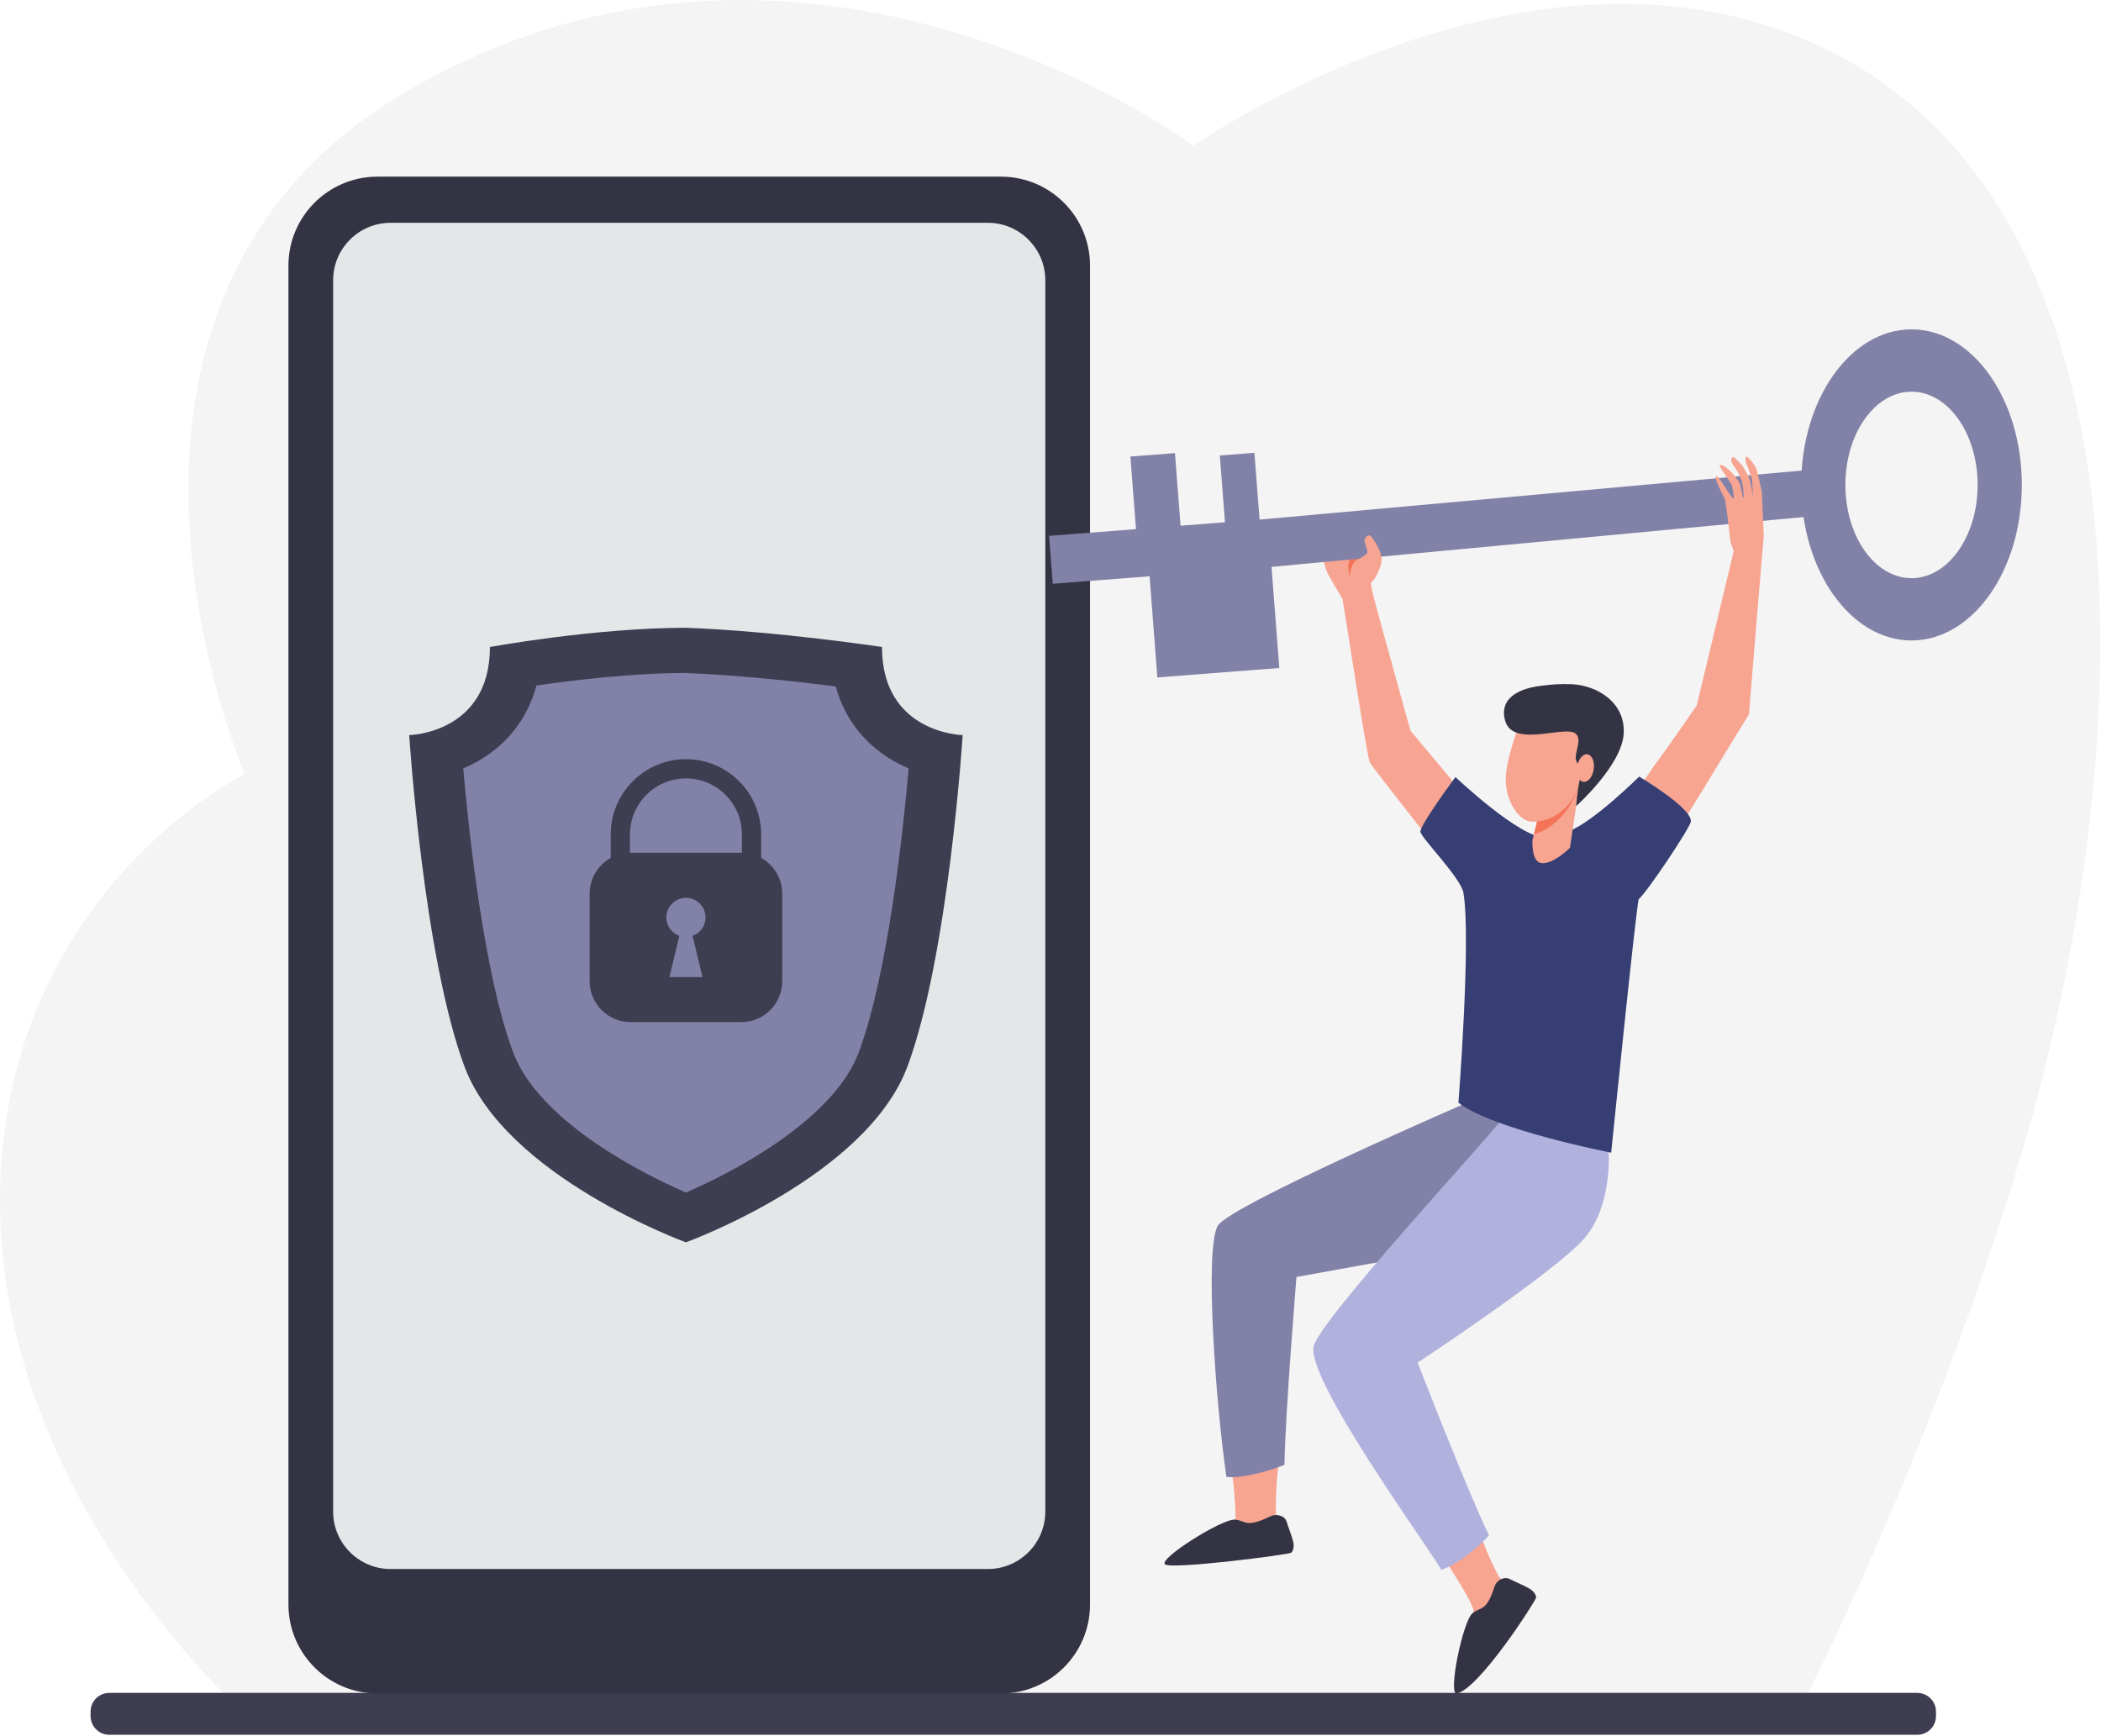<?xml version="1.0" encoding="UTF-8"?> <svg xmlns="http://www.w3.org/2000/svg" width="1122" height="927" viewBox="0 0 1122 927" fill="none"> <path d="M961.88 911.633C961.88 911.633 1032.11 775.929 1079.71 615.677C1140.75 410.242 1157.22 113.724 973.733 25.573C818.346 -49.075 637.32 77.814 637.32 77.814C637.32 77.814 432.079 -75.257 218.532 47.979C21.835 161.487 130.671 413.403 130.671 413.403C130.671 413.403 23.611 465.925 3.332 597.871C-24.038 775.964 126.189 910.966 126.189 910.966L961.88 911.633Z" fill="#F4F4F4"></path> <path d="M58.365 926.57H1023.88C1029.4 926.57 1033.88 922.09 1033.88 916.57V914.197C1033.88 908.677 1029.4 904.197 1023.88 904.197H58.365C52.844 904.197 48.368 908.677 48.368 914.197V916.57C48.368 922.09 52.844 926.57 58.365 926.57Z" fill="#3E3D51"></path> <path d="M201.583 904.514H534.556C560.813 904.514 582.107 883.221 582.107 856.955V141.893C582.107 115.644 560.813 94.35 534.556 94.35H201.583C175.322 94.35 154.035 115.644 154.035 141.893V856.955C154.035 883.221 175.322 904.514 201.583 904.514Z" fill="#333343"></path> <path d="M558.232 807.33V149.719C558.232 132.745 544.475 118.996 527.506 118.996H208.631C191.66 118.996 177.904 132.745 177.904 149.719V807.33C177.904 824.304 191.66 838.037 208.631 838.037H527.506C544.475 838.037 558.232 824.304 558.232 807.33Z" fill="#E5E6E8"></path> <path d="M471.005 345.566C471.005 345.566 415.005 337.098 366.322 335.308C317.745 335.308 261.64 345.566 261.64 345.566C261.64 391.818 218.537 392.63 218.537 392.63C218.537 392.63 226.063 510.282 247.957 569.409C269.85 628.536 366.322 663.537 366.322 663.537C366.322 663.537 462.794 628.536 484.689 569.409C506.583 510.282 514.108 392.63 514.108 392.63C514.108 392.63 471.005 391.818 471.005 345.566" fill="#3E3D51"></path> <path d="M366.317 636.956C331.678 621.899 286.016 594.466 273.968 561.939C258.528 520.224 250.459 445.491 247.372 410.432C266.609 402.301 280.967 387.006 286.466 366.14C306.076 363.296 337.512 359.513 365.754 359.453C394.57 360.541 426.321 364.085 446.297 366.632C451.496 385.784 464.734 401.75 485.26 410.432C482.165 445.491 474.09 520.284 458.665 561.939C446.629 594.436 401.019 621.869 366.317 636.956" fill="#8282A8"></path> <path d="M336.775 455.468C336.66 455.468 336.549 455.483 336.436 455.483V445.65C336.436 429.183 349.84 415.771 366.315 415.771C382.789 415.771 396.194 429.183 396.194 445.65V455.483C396.082 455.483 395.969 455.468 395.857 455.468H336.775ZM406.48 458.215V445.65C406.48 423.5 388.462 405.485 366.315 405.485C344.168 405.485 326.149 423.5 326.149 445.65V458.215C319.428 461.97 314.877 469.144 314.877 477.369V524.036C314.877 536.119 324.682 545.923 336.775 545.923H395.857C407.948 545.923 417.752 536.119 417.752 524.036V477.369C417.752 469.144 413.201 461.97 406.48 458.215" fill="#3E3D51"></path> <path d="M376.779 490.013C376.779 484.237 372.093 479.552 366.315 479.552C360.536 479.552 355.851 484.237 355.851 490.013C355.851 494.557 358.741 498.408 362.777 499.852L357.497 521.851H375.131L369.851 499.852C373.888 498.408 376.779 494.557 376.779 490.013" fill="#8282A8"></path> <path d="M737.244 302.077C733.964 311.16 732.537 310.281 732.15 311.453C731.697 312.841 737.031 331.687 737.031 331.687C737.031 331.687 752.35 387.376 753.284 390.337L791.969 436.572L773.925 461.725C773.925 461.725 733.217 410.354 731.576 407.301C729.925 404.247 718.204 326.675 716.936 319.874C716.936 319.874 712.364 312.301 709.657 307.443C706.95 302.601 706.591 296.818 706.044 295.337C705.964 295.137 704.431 290.109 704.244 283.431C704.07 277.679 706.937 283.061 706.937 283.061C706.937 283.061 709.204 293.672 710.03 293.363C710.67 293.116 709.083 287.379 708.831 281.025C708.764 279.391 712.431 279.113 712.472 280.856C712.51 282.737 713.164 284.465 713.443 286.038C714.005 289.168 714.378 291.466 714.484 291.389C714.645 291.266 715.204 291.805 715.191 290.063C715.177 287.965 714.137 283.539 714.35 280.47C714.484 278.712 714.51 275.057 714.51 275.057C714.51 275.057 718.23 273.237 717.737 275.582C718.218 277.232 718.07 281.087 718.07 281.087C718.07 281.087 719.564 288.937 720.71 288.752C721.191 288.675 720.87 283.74 721.324 278.882C721.751 274.363 725.537 274.78 725.537 274.78C725.537 274.78 725.391 278.342 725.431 279.53C725.483 280.917 725.977 285.066 725.977 285.066C725.977 285.066 727.951 297.851 729.018 297.589C730.07 297.311 732.537 296 732.71 295.059C732.884 294.119 731.097 289.461 731.271 288.536C731.431 287.58 732.884 287.426 734.084 287.534C735.284 287.657 737.431 295.522 737.431 295.522C737.431 295.522 738.191 299.47 737.244 302.077" fill="#F8A492"></path> <path d="M728.887 297.612C728.887 297.612 726.207 297.826 723.687 299.858C721.18 301.906 720.753 308.14 720.753 308.14C720.753 308.14 719.5 302.899 720.301 300.026C721.086 297.169 726.074 296.405 728.887 297.612" fill="#F47458"></path> <path d="M982.714 249.474L672.655 277.533L669.896 241.854L651.416 243.275L654.175 278.954L630.455 280.781L627.469 242.01L603.656 243.837L606.655 282.624L560.236 286.199L562.202 311.792L613.908 307.794L618.068 361.821L683.188 356.793L679.029 302.782L984.822 274.129L982.714 249.474" fill="#8282A8"></path> <path d="M1020.8 308.809C1001.31 308.809 985.496 286.495 985.496 259.006C985.496 231.502 1001.31 209.203 1020.8 209.203C1040.31 209.203 1056.12 231.502 1056.12 259.006C1056.12 286.495 1040.31 308.809 1020.8 308.809ZM1020.8 175.915C988.268 175.915 961.884 213.112 961.884 259.006C961.884 304.885 988.268 342.081 1020.8 342.081C1053.35 342.081 1079.72 304.885 1079.72 259.006C1079.72 213.112 1053.35 175.915 1020.8 175.915Z" fill="#8282A8"></path> <path d="M940.851 262.519C940.851 262.519 938.885 253.545 938.136 251.033C937.387 248.52 933.204 243.245 932.549 243.995C931.894 244.759 932.096 246.96 932.799 248.161C933.501 249.379 935.67 256.074 935.67 256.074L936.17 265.437C936.17 265.437 935.155 258.087 934.312 255.777C933.579 253.733 930.27 248.333 930.114 248.193C930.005 248.068 927.617 245.742 926.369 244.541C925.792 243.995 924.824 244.213 924.606 244.993C924.543 245.212 924.512 245.493 924.543 245.805C924.699 247.366 926.01 249.176 926.915 250.346C927.82 251.485 929.74 255.356 930.286 257.275C930.864 259.335 931.441 265.921 930.988 265.921C930.536 265.921 929.849 260.131 929.116 258.321C928.445 256.698 926.213 253.982 924.996 252.625C923.794 251.251 920.283 248.224 918.769 248.224C917.255 248.224 921.079 253.296 921.391 253.748C921.672 254.201 924.855 259.039 924.855 259.039C924.855 259.039 926.525 266.28 925.604 266.28C924.699 266.28 916.74 252.063 916.256 254.513C915.804 256.776 920.735 265.266 921.219 266.889C921.578 268.043 923.185 280.606 924.091 288.924C924.387 291.515 926.073 293.45 925.76 294.808C924.403 300.535 906.128 376.739 906.128 376.739C906.128 376.739 890.897 398.931 886.511 404.674C882.142 410.401 871.732 426.117 871.732 426.117L897.389 441.41L934.016 381.437C934.016 381.437 941.757 286.458 941.913 286.412L940.851 262.519" fill="#F7A491"></path> <path d="M683.631 775.956C681.284 790.036 681.378 803.916 681.284 805.503C681.218 806.716 681.778 812.29 681.858 813.076C669.391 819.436 661.818 820.023 648.578 823.05C651.898 817.036 658.431 817.476 659.311 814.943C660.364 811.89 659.724 799.956 657.271 780.463C666.471 782.676 674.564 778.276 683.631 775.956Z" fill="#F7A491"></path> <path d="M789.924 817.157C794.178 830.823 799.764 840.917 800.578 842.29C800.964 842.957 804.271 845.183 804.698 845.863C796.391 856.876 793.831 874.37 783.324 882.703C783.578 875.876 787.271 862.836 786.911 860.196C786.484 856.983 780.498 846.516 769.484 829.996C778.738 828.103 782.831 823.09 789.924 817.157" fill="#F7A491"></path> <path d="M798.178 847.277C799.178 844.183 803.138 841.797 806.204 843.357C809.298 844.93 813.378 846.597 816.471 848.317C819.938 850.263 820.378 852.703 820.338 853.277C820.218 854.903 790.044 902.023 777.991 904.49C773.058 905.503 781.178 865.863 786.351 861.65C790.938 857.917 793.671 861.223 798.178 847.277" fill="#333343"></path> <path d="M678.537 809.85C681.537 808.383 686.084 809.463 687.071 812.663C688.057 815.89 689.671 819.877 690.551 823.21C691.524 826.957 690.004 828.943 689.564 829.317C688.271 830.37 626.431 838.303 622.231 835.583C618.031 832.877 652.804 810.997 659.551 811.65C665.551 812.223 664.991 816.397 678.537 809.85Z" fill="#333343"></path> <path d="M785.999 587.827L849.708 607.647L769.876 668.024L692.365 682.055C692.365 682.055 686.428 753.833 685.942 782.382C677.955 785.66 663.208 789.816 654.938 788.831C649.177 749.191 643.227 667.282 650.297 654.734C656.408 643.9 785.999 587.827 785.999 587.827Z" fill="#8282A8"></path> <path d="M802.271 597.321C805.577 591.075 806.16 578.46 806.16 578.46L846.93 606.765L859.057 613.851C859.057 613.851 861.55 643.687 845.968 661.559C830.413 679.404 757.07 727.816 757.07 727.816C757.07 727.816 783.058 794.913 795.171 820.034C789.033 826.876 778.627 835.344 769.739 838.474C758.655 820.386 698.658 737.775 701.449 719.442C703.522 705.906 798.965 603.581 802.271 597.321Z" fill="#B1B1DE"></path> <path d="M875.359 414.786C875.359 414.786 851.826 438.189 838.466 443.69C835.54 444.898 827.987 447.168 825.556 447.314C812.065 448.071 777.268 415.034 777.268 415.034C777.268 415.034 758.392 440.474 758.552 444.199C758.697 447.357 780.164 468.882 781.517 476.843C785.694 501.686 778.854 588.964 778.854 588.964C797.395 603.387 860.427 615.655 860.427 615.655C860.427 615.655 874.049 481.165 875.17 480.205C879.827 476.188 902.05 442.86 902.924 439.018C904.466 432.076 875.359 414.786 875.359 414.786" fill="#373E73"></path> <path d="M821.535 435.917L818.379 448.759C818.379 448.759 817.666 459.942 822.858 460.931C829.111 462.152 838.418 452.787 838.418 452.787L843.785 416.59L821.535 435.917" fill="#F7A491"></path> <path d="M843.754 416.743L821.535 435.923L819.193 445.506C827.671 443.47 839.784 434.12 843.754 416.743Z" fill="#F47458"></path> <path d="M821.467 383.433C816.085 383.404 811.263 387.134 809.376 392.502C807.813 396.941 805.792 403.517 804.524 411.082C802.165 425.002 810.098 437.758 817.014 438.761C823.901 439.793 840.328 435.221 843.97 415.491C845.533 407.042 847.583 395.952 840.623 390.128C835.211 385.586 827.631 383.448 821.467 383.433" fill="#F7A491"></path> <path d="M841.733 430.534C841.733 430.534 866.04 408.856 867.094 391.934C868.164 374.996 852.519 365.933 839.147 365.443C833.115 365.235 829.029 365.517 822.789 366.304C809.388 367.983 800.711 373.926 803.771 384.906C807.872 399.63 835.671 387.209 841.361 391.785C846.056 395.559 838.449 404.637 843.01 408.084C847.289 411.338 845.105 410.253 843.679 416.434C842.267 422.615 841.733 430.534 841.733 430.534" fill="#333343"></path> <path d="M851.105 410.882C850.506 414.949 848.019 417.948 845.561 417.582C843.104 417.216 841.611 413.632 842.211 409.58C842.811 405.528 845.283 402.529 847.741 402.894C850.198 403.26 851.705 406.83 851.105 410.882" fill="#F7A491"></path> <path d="M732.572 286.967C732.572 286.967 737.705 293.598 737.705 298.249C737.705 302.9 735.065 307.305 735.065 307.305L724.453 299.277C724.453 299.277 728.612 296.975 729.892 295.716C731.159 294.427 728.092 289.838 728.879 287.965C729.665 286.093 731.278 285.126 732.572 286.967Z" fill="#F8A492"></path> </svg> 